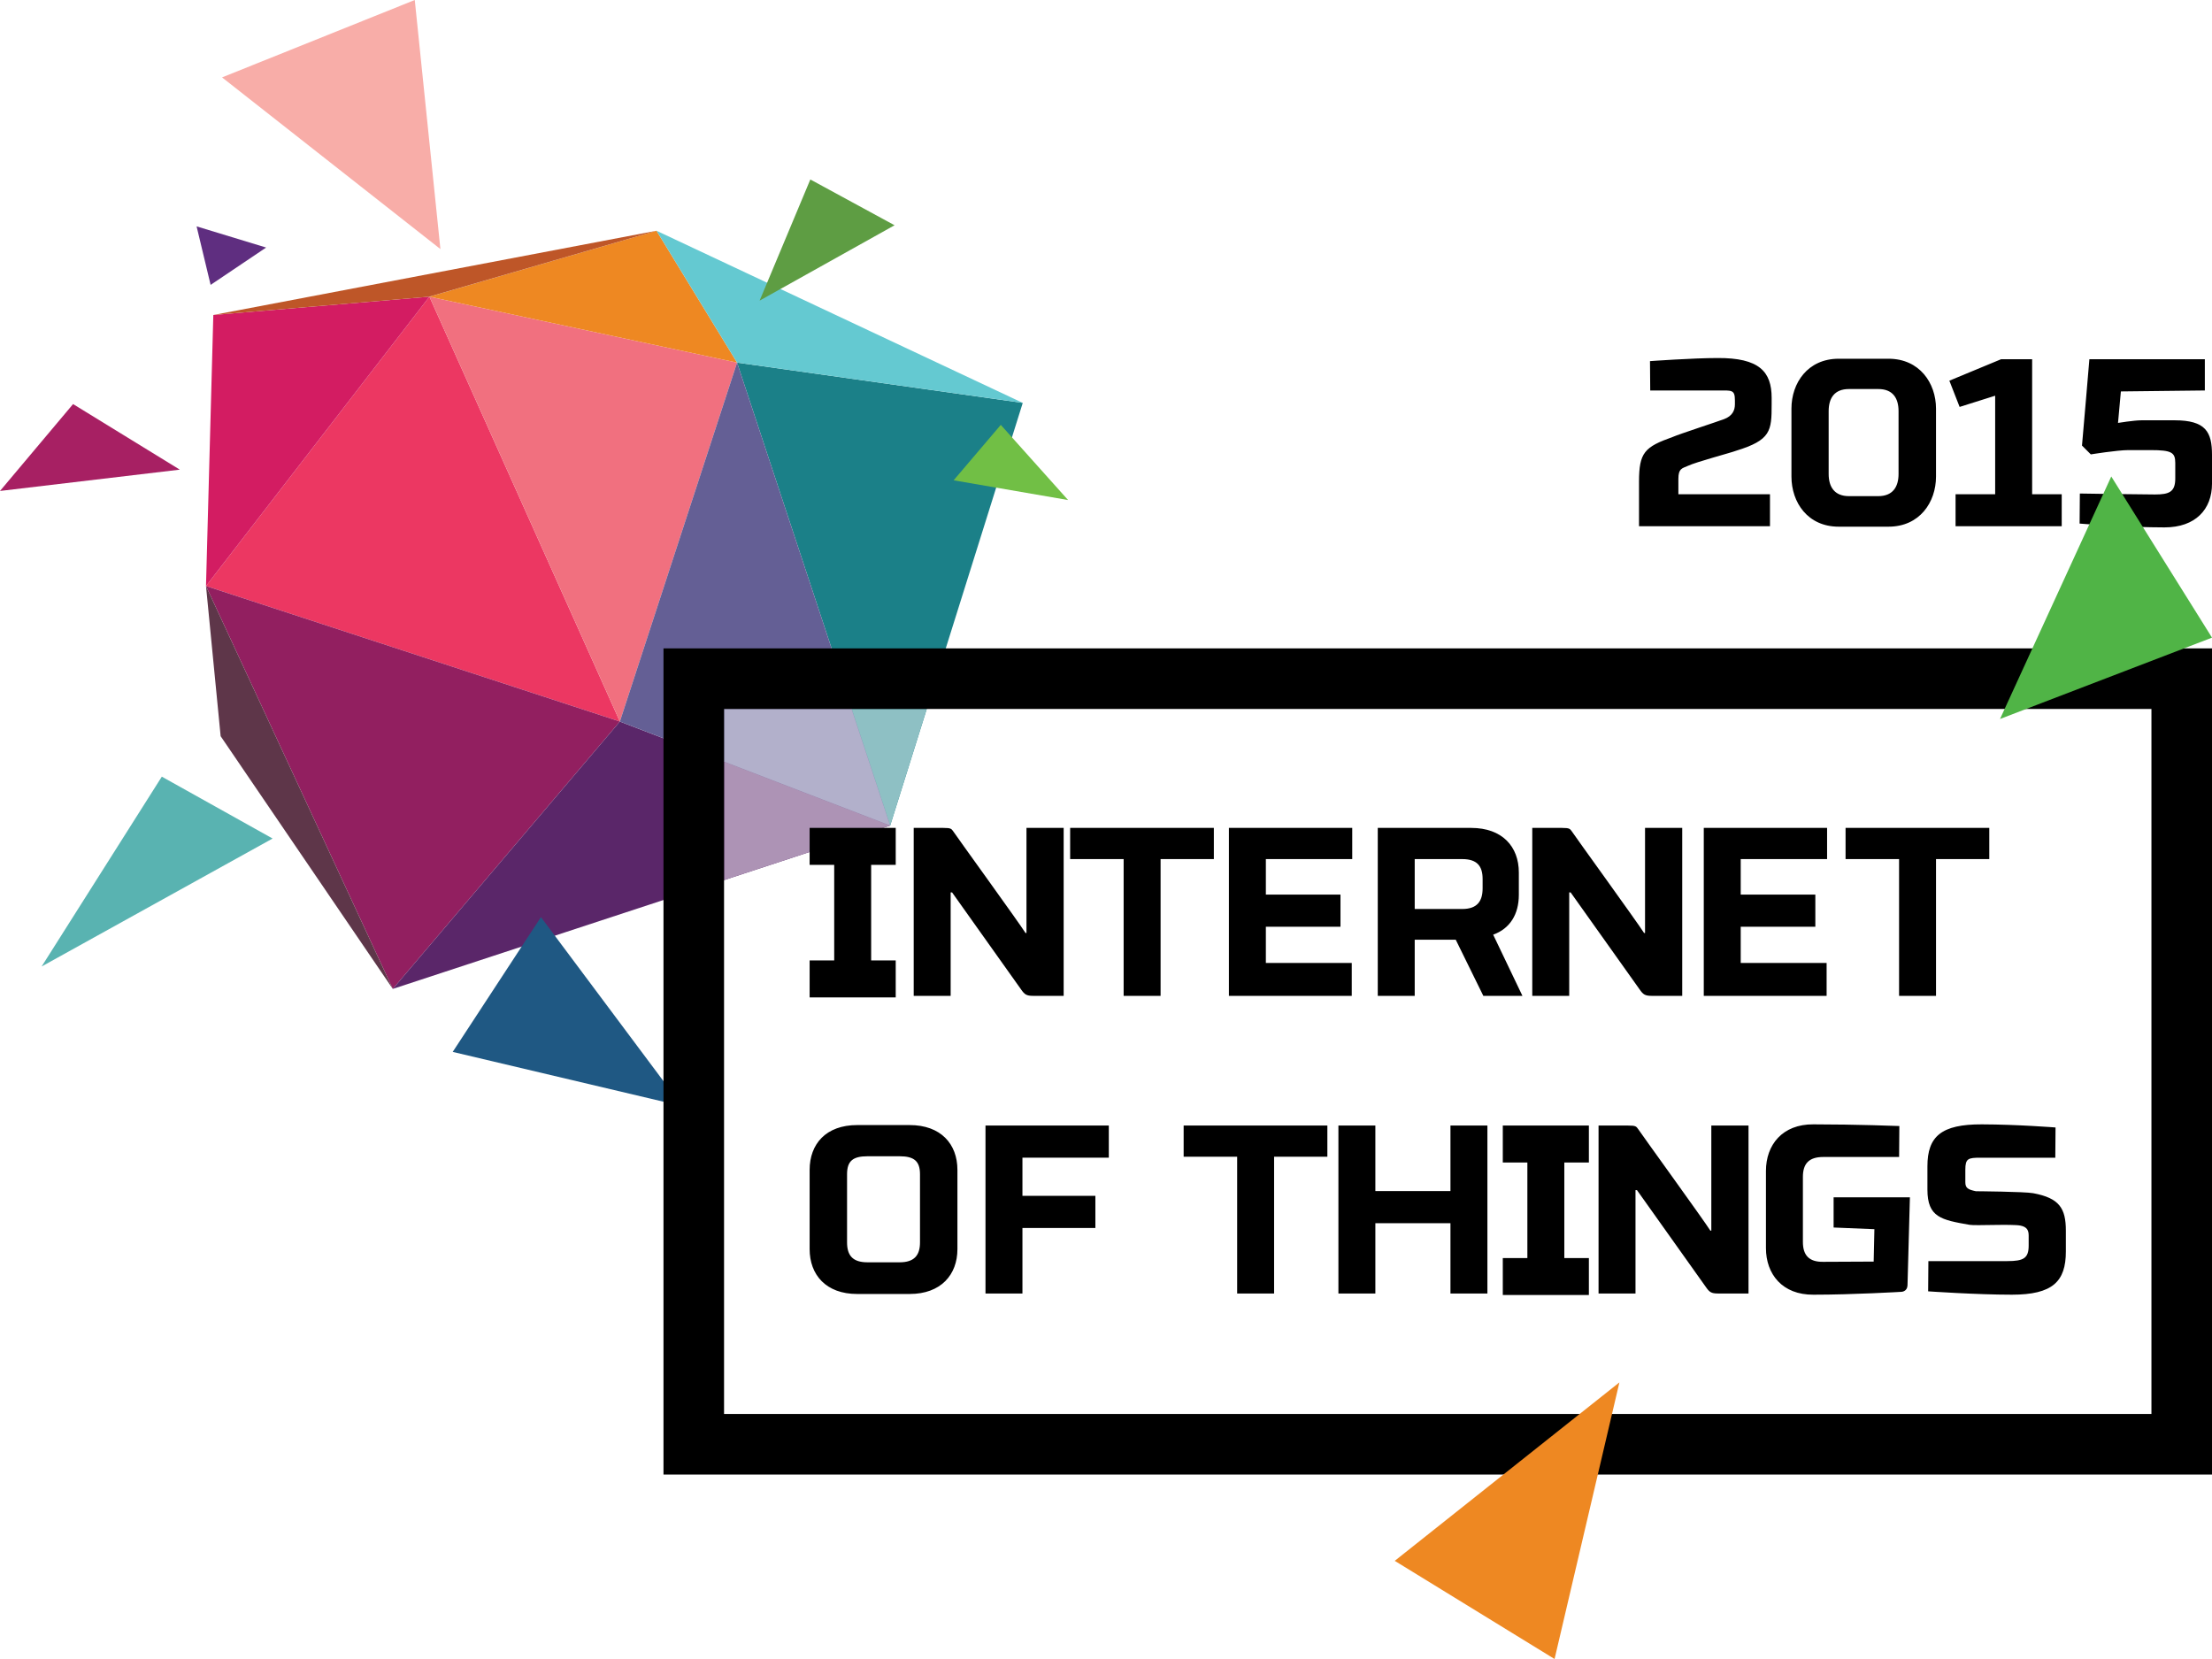 <?xml version="1.0" encoding="UTF-8"?>
<!DOCTYPE svg PUBLIC "-//W3C//DTD SVG 1.1//EN" "http://www.w3.org/Graphics/SVG/1.1/DTD/svg11.dtd">
<!-- Creator: CorelDRAW 2020 (64-Bit) -->
<svg xmlns="http://www.w3.org/2000/svg" xml:space="preserve" width="100%" height="100%" version="1.1" style="shape-rendering:geometricPrecision; text-rendering:geometricPrecision; image-rendering:optimizeQuality; fill-rule:evenodd; clip-rule:evenodd"
viewBox="0 0 80000 60000"
 xmlns:xlink="http://www.w3.org/1999/xlink"
 xmlns:xodm="http://www.corel.com/coreldraw/odm/2003">
 <defs>
  <style type="text/css">
   <![CDATA[
    .fil21 {fill:black}
    .fil4 {fill:#1B8088}
    .fil8 {fill:#1F5883}
    .fil22 {fill:#50B446}
    .fil11 {fill:#59B3B1}
    .fil5 {fill:#5A2669}
    .fil12 {fill:#5E3649}
    .fil15 {fill:#5E9D43}
    .fil17 {fill:#5F2E80}
    .fil7 {fill:#645F95}
    .fil10 {fill:#64C9D1}
    .fil14 {fill:#71BF45}
    .fil18 {fill:#8EC0C4}
    .fil2 {fill:#921F60}
    .fil23 {fill:#A72063}
    .fil19 {fill:#AD93B5}
    .fil20 {fill:#B2B0CB}
    .fil13 {fill:#BE5628}
    .fil6 {fill:#D31C62}
    .fil1 {fill:#EC3762}
    .fil9 {fill:#EE8822}
    .fil3 {fill:#F1707F}
    .fil16 {fill:#F8ADA8}
    .fil0 {fill:black;fill-rule:nonzero}
   ]]>
  </style>
 </defs>
 <g id="Layer_x0020_1">
  <g id="_1621226034464">
   <path class="fil0" d="M62357.2 15156.9c-224.3,86.3 -1630.6,543.6 -1863.5,647.1 -1018,362.3 -1216.4,560.8 -1216.4,1621.9l0 1604.7 4736.3 0 0 -1156.1 -3312.8 0 0 -552.1c0,-379.6 129.4,-379.6 345.1,-474.5 284.7,-138 1587.4,-483.1 1734,-543.5 1268.3,-388.3 1294.1,-716.1 1294.1,-1682.4l0 -232.9c0,-949 -448.6,-1449.4 -1958.4,-1440.7 -879.9,0 -2441.5,112.1 -2441.5,112.1l8.6 1061.2 2458.8 0c491.8,0 603.9,-34.5 603.9,362.3l0 138c0,224.4 -94.9,422.8 -388.2,534.9zm4141.1 3891l1803.1 0c1121.5,0 1716.8,-880 1716.8,-1811.8l0 -2458.8c0,-923.1 -595.3,-1803.1 -1716.8,-1803.1l-1803.1 0c-1121.6,0 -1708.2,880 -1708.2,1803.1l0 2458.8c0,931.8 586.6,1811.8 1708.2,1811.8zm1432.1 -1104.3l-1061.1 0c-517.7,0 -733.4,-327.9 -733.4,-802.4l0 -2269c0,-483.1 215.7,-802.3 733.4,-802.3l1061.1 0c517.6,0 733.3,319.2 733.3,802.3l0 2269c0,474.5 -215.7,802.4 -733.3,802.4zm2941.9 -3226.7l1285.5 -405.4 0 3563 -1432.1 0 0 1156.1 3839.1 0 0 -1156.1 -1069.8 0 0 -4883 -1121.5 0 -1872.2 776.4 371 949zm4425.8 1397.7l319.2 319.2c0,0 949,-155.3 1363.1,-155.3l802.3 0c759.2,0 888.7,86.3 888.7,465.9l0 560.7c0,483.2 -215.7,578.1 -733.4,578.1 -526.2,0 -2717.6,-34.5 -2717.6,-34.5l-8.6 1087c0,0 1699.6,138 3071.3,138 1121.6,0 1716.9,-655.6 1716.9,-1578.8l0 -1043.9c0,-828.2 -224.3,-1250.9 -1354.5,-1250.9l-1190.6 0c-276.1,0 -854.1,94.9 -854.1,94.9l103.5 -1138.8 3036.8 -34.5 0 -1130.2 -4175.6 0c0,0 -232.9,2760.7 -267.4,3123.1z"/>
   <g>
    <g>
     <polygon class="fil1" points="7450.1,21194.4 22418.5,26095.6 15530.3,10729.6 "/>
     <polygon class="fil2" points="14205.8,35765.4 22418.5,26095.6 7450.1,21194.4 "/>
     <polygon class="fil3" points="22418.5,26095.6 26657.3,13114 15530.3,10729.6 "/>
     <polygon class="fil4" points="32195,29856.6 36989.5,14571.2 26657.3,13114 "/>
     <polygon class="fil5" points="14205.8,35765.4 32195,29856.6 22418.5,26095.6 "/>
     <polygon class="fil6" points="7715,11392.1 7450.1,21194.4 15530.3,10729.6 "/>
     <polygon class="fil7" points="22418.5,26095.6 32195,29856.6 26657.3,13114 "/>
     <polygon class="fil8" points="16372.6,38043.4 24670.3,40004.4 19563.7,33168.4 "/>
     <polygon class="fil9" points="15530.3,10729.6 26657.3,13114 23743.2,8345.3 "/>
     <polygon class="fil10" points="26657.3,13114 36989.5,14571.2 23743.2,8345.3 "/>
     <polygon class="fil11" points="1505.6,34954.2 9859.2,30326.1 5852.2,28088.8 "/>
     <polygon class="fil12" points="14205.8,35765.4 7450.1,21194.4 7979.8,26625.4 "/>
     <polygon class="fil13" points="7715,11392.1 15523.7,10730.3 23743.2,8345.3 "/>
     <polygon class="fil14" points="36194.7,15366 38628.7,18084.8 34489.1,17370.8 "/>
     <polygon class="fil15" points="27472.7,10872.2 32353.3,8146.7 29306.7,6490.8 "/>
     <polygon class="fil16" points="8030.7,2799 15927.7,9007.7 15000.5,0 "/>
     <polygon class="fil17" points="7110.1,8187.1 7617.2,10303.5 9625,8952.9 "/>
    </g>
    <g>
     <polygon class="fil18" points="32195,29856.6 33517.7,25639.7 30800.2,25639.7 "/>
     <polygon class="fil19" points="26186.3,31830.2 32195,29856.6 26186.3,27545.1 "/>
     <polygon class="fil20" points="26186.3,27545.1 32195,29856.6 30800.2,25639.7 26186.3,25639.7 "/>
    </g>
    <path class="fil21" d="M26186.3 23449.3l53813.7 0 0 29879.9 -56004.1 0 0 -29879.9 2190.4 0zm12282.6 6492.9l-1345 0 0 3800.6 -34.7 0c-234.2,-373.2 -2559.8,-3583.6 -2603.1,-3661.7 -78.1,-104.2 -78.1,-138.9 -373.1,-138.9l-1067.2 0 0 6074 1336.1 0 0 -3739.9 52.1 0 2499 3514.3c121.4,173.5 190.9,225.6 425.3,225.6l1110.6 0 0 -6074zm-6073.8 1336.2l0 -1336.2 -888.7 0 -1336.2 0 -888.7 0 0 1336.2 888.7 0 0 3456.9 -888.7 0 0 1336.3 3113.6 0 0 -1336.3 -888.7 0 0 -3456.9 888.7 0zm39550 -1336.2l-5197.6 0 0 1128 1934.9 0 0 4946 1336.2 0 0 -4946 1926.5 0 0 -1128zm-10325.7 6074l4442.7 0 0 -1188.8 -3106.6 0 0 -1310.3 2698.7 0 0 -1162.7 -2698.7 0 0 -1284.2 3123.8 0 0 -1128 -4459.9 0 0 6074zm-779.4 -6074l-1345.1 0 0 3800.6 -34.7 0c-234.2,-373.2 -2559.7,-3583.6 -2603.1,-3661.7 -78.1,-104.2 -78.1,-138.9 -373.1,-138.9l-1067.2 0 0 6074 1336.1 0 0 -3739.9 52.1 0 2499.1 3514.3c121.4,173.5 190.8,225.6 425.2,225.6l1110.7 0 0 -6074zm-9675 4043.5l1483.8 0 997.9 2030.5 1414.3 0 -1058.5 -2212.7c607.5,-216.9 928.5,-737.6 928.5,-1440.4l0 -806.9c0,-937.2 -598.7,-1614 -1726.8,-1614l-3375.3 0 0 6074 1336.1 0 0 -2030.5zm1718.2 -1110.6l-1718.2 0 0 -1804.9 1718.2 0c529.3,0 737.5,243 737.5,720.2l0 338.4c0,477.3 -208.2,746.3 -737.5,746.3zm-8437.9 3141.1l4442.7 0 0 -1188.8 -3106.6 0 0 -1310.3 2698.7 0 0 -1162.7 -2698.7 0 0 -1284.2 3123.8 0 0 -1128 -4459.9 0 0 6074zm-544.6 -6074l-5197.5 0 0 1128 1934.8 0 0 4946 1336.3 0 0 -4946 1926.4 0 0 -1128zm-12901.2 16856.2l1900.3 0c1128,0 1726.8,-694.2 1726.8,-1622.6l0 -2863.4c0,-937.2 -598.8,-1622.8 -1726.8,-1622.8l-1900.3 0c-1128,0 -1718,685.6 -1718,1622.8l0 2863.4c0,928.4 590,1622.6 1718,1622.6zm26464.8 -4755.1l0 -1336.3 -888.6 0 -1336.3 0 -888.7 0 0 1336.3 888.7 0 0 3456.8 -888.7 0 0 1336.3 3113.6 0 0 -1336.3 -888.6 0 0 -3456.8 888.6 0zm16877 -1266.8c0,0 -1371,-108.9 -2663.8,-112.8 -1466.4,-4.6 -1969.7,434 -1969.7,1518.5l0 839.7c0,1006.3 502.8,1096.6 1527.1,1275.6 216.4,37.7 1525.9,-34.8 1839.6,28 250.3,50 295.1,190.8 295.1,364.3l0 355.8c0,459.8 -182.3,564 -772.3,564l-2854.8 0 -8.6 1093.3c0,0 1744,121.4 3028.3,121.4 1475.1,0 1952.2,-477.1 1952.2,-1561.8l0 -754.9c0,-807 -234.6,-1177.7 -1179.9,-1353.7 -312.8,-58.2 -2074,-71.3 -2074,-71.3 -286.3,-60.7 -381.7,-112.8 -381.7,-329.8l0 -449.2c0,-407.9 104.2,-433.8 555.4,-433.8l2698.5 0 8.6 -1093.3zm-8026.2 3618.3l1475 60.7 -26 1171.5 -1822.2 8.6c-520.7,8.8 -737.5,-243 -737.5,-720.2l0 -2351.5c0,-477.1 216.8,-720.1 737.5,-720.1l2742 0 8.6 -1119.4c0,0 -1544.5,-60.7 -3106.4,-60.7 -1128,-8.7 -1718,746.2 -1718,1683.2l0 2794.2c0,937.1 590,1692 1718,1683.2 1431.8,0 3184.5,-104 3184.5,-104 17.4,0 208.2,-17.4 217,-234.4l86.7 -3184.4 -2759.2 0 0 1093.3zm-3077.6 -3687.8l-1345.1 0 0 3800.6 -34.7 0c-234.2,-373.2 -2559.7,-3583.6 -2603.1,-3661.7 -78.1,-104.2 -78.1,-138.9 -373.1,-138.9l-1067.2 0 0 6074 1336.1 0 0 -3739.9 52.1 0 2499.1 3514.3c121.4,173.5 190.8,225.6 425.2,225.6l1110.7 0 0 -6074zm-14831.9 6074l1336.2 0 0 -2542.4 2716 0 0 2542.4 1336.3 0 0 -6074 -1336.3 0 0 2368.9 -2716 0 0 -2368.9 -1336.2 0 0 6074zm-399.5 -6074l-5197.6 0 0 1128 1934.9 0 0 4946 1336.2 0 0 -4946 1926.5 0 0 -1128zm-12364.3 6074l1336.1 0 0 -2368.9 2638 0 0 -1162.7 -2638 0 0 -1379.6 3123.8 0 0 -1162.8 -4459.9 0 0 6074zm-4269.1 -4963.3l1162.7 0c520.6,0 737.6,173.6 737.6,650.8l0 2464.3c0,477.2 -217,720.2 -737.6,720.2l-1162.7 0c-529.3,0 -737.6,-243 -737.6,-720.2l0 -2464.3c0,-477.2 208.3,-650.8 737.6,-650.8zm-5186.4 -16178l51623.5 0 0 25499.2 -51623.5 0 0 -25499.2z"/>
    <polygon class="fil9" points="58568.3,49995.8 56222.8,60000 50442.7,56449.9 "/>
    <polygon class="fil22" points="76357.1,17233 72333.6,26002.8 80000,23061.3 "/>
    <polygon class="fil23" points="-0,17756.3 2642.7,14613.9 6502.9,16985.2 "/>
   </g>
  </g>
 </g>
</svg>
